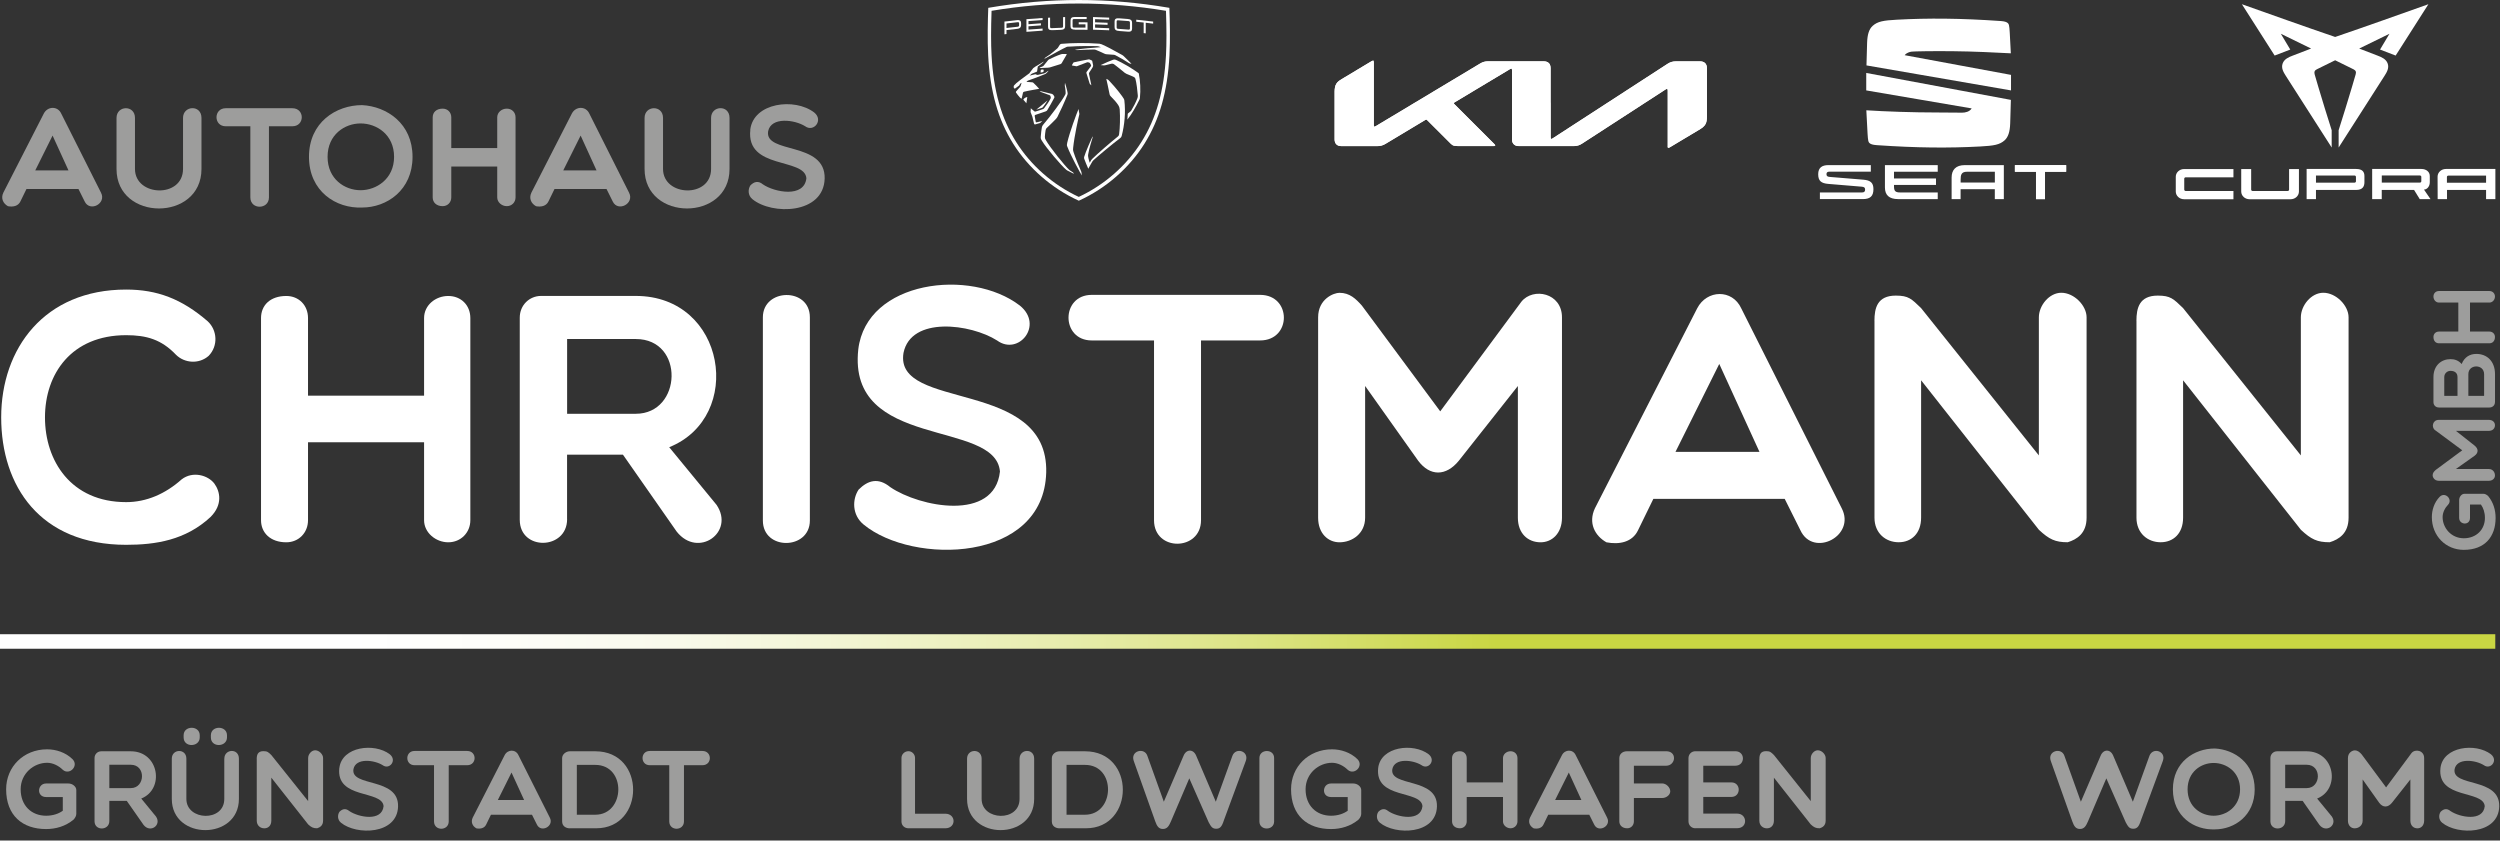 <?xml version="1.0" encoding="UTF-8"?><svg id="Ebene_1" xmlns="http://www.w3.org/2000/svg" xmlns:xlink="http://www.w3.org/1999/xlink" viewBox="0 0 545.83 183.51"><rect x="0" y="0" width="545.83" height="183.51" fill="#333333" stroke="none"/><defs><style>.cls-1{fill:none;}.cls-2{fill:url(#verlauf);}.cls-3{clip-path:url(#clippath);}.cls-4{fill:#fff;}.cls-5{fill:#9d9d9c;}</style><linearGradient id="verlauf" x1="0" y1="140.05" x2="544.8" y2="140.05" gradientUnits="userSpaceOnUse"><stop offset=".14" stop-color="#fff"/><stop offset=".2" stop-color="#fdfdf9"/><stop offset=".27" stop-color="#f9faeb"/><stop offset=".34" stop-color="#f2f5d2"/><stop offset=".42" stop-color="#e8edb0"/><stop offset=".5" stop-color="#dce485"/><stop offset=".58" stop-color="#cdd950"/><stop offset=".6" stop-color="#cad643"/></linearGradient><clipPath id="clippath"><polygon class="cls-1" points="0 21.29 545.83 18.7 545.83 180.92 0 183.51 0 21.29"/></clipPath></defs><rect class="cls-2" y="138.47" width="544.8" height="3.17"/><path class="cls-4" d="m.26,91.12c0-15,9.4-27.9,27.28-27.9,6.76,0,12.12,2.02,17.8,6.92,2.1,1.94,2.33,5.36.23,7.54-2.1,1.87-5.28,1.63-7.15-.23-3.18-3.34-6.45-4.27-10.88-4.27-11.97,0-17.72,8.47-17.72,17.95s5.67,18.5,17.72,18.5c4.43,0,8.55-1.79,12.12-4.97,2.41-1.86,5.75-.93,7.15.93,1.24,1.71,1.87,4.59-.86,7.3-5.44,5.05-11.97,6.06-18.42,6.06C8.73,118.94.26,106.12.26,91.12"/><path class="cls-4" d="m56.99,113.58v-44.14c0-2.8,2.02-4.82,5.52-4.82,2.72,0,4.74,2.02,4.74,4.82v16.94h25.34v-16.94c0-2.8,2.49-4.82,5.28-4.82s4.82,2.02,4.82,4.82v44.14c0,2.72-2.1,4.82-4.82,4.82s-5.28-2.1-5.28-4.82v-17.02h-25.34v17.02c0,2.72-2.02,4.82-4.74,4.82-3.5,0-5.52-2.1-5.52-4.82"/><path class="cls-4" d="m123.82,90.34h15c10.1,0,10.72-16.32,0-16.32h-15v16.32Zm0,23c0,6.76-10.34,6.99-10.34.15v-44.14c0-2.72,2.1-4.74,4.66-4.74h20.67c19.74,0,23.78,26.42,7.3,33.03l10.34,12.59c4.04,5.98-4.04,11.74-8.71,5.83l-11.73-16.79h-12.2v14.07Z"/><path class="cls-4" d="m166.56,69.28c0-6.37,10.26-6.61,10.26,0v44.37c0,6.45-10.26,6.61-10.26,0v-44.37Z"/><path class="cls-4" d="m187.39,76.28c1.79-15.08,24.56-17.8,35.28-9.56,5.28,4.27-.31,11.03-4.97,7.62-5.75-3.65-18.81-5.36-20.44,2.72-2.1,12.75,31.71,5.44,31.16,26.11-.54,19.74-29.14,20.21-39.87,11.35-2.56-2.1-2.49-5.52-1.09-7.62,2.02-2.02,4.27-2.72,6.92-.54,6.37,4.35,22.77,7.62,23.94-3.42-1.01-11.5-33.34-4.58-30.93-26.66"/><path class="cls-4" d="m251.96,74.33h-13.6c-6.76,0-6.76-9.95,0-9.95h36.76c6.92,0,6.92,9.95,0,9.95h-12.9v39.25c0,6.76-10.26,6.92-10.26,0v-39.25Z"/><path class="cls-4" d="m298.05,84.28v28.76c0,3.42-2.8,5.36-5.6,5.36-2.49,0-4.66-1.94-4.66-5.36v-43.75c0-4.04,3.42-5.36,4.66-5.36,2.25,0,3.58,1.32,4.9,2.8l17.1,23.08,17.72-23.94c2.56-3.19,8.86-1.95,8.86,3.42v43.75c0,3.42-2.18,5.36-4.66,5.36-2.8,0-4.97-1.94-4.97-5.36v-28.76l-12.9,16.32c-2.8,3.42-6.29,3.42-8.86,0l-11.58-16.32Z"/><path class="cls-4" d="m384.15,98.66l-8.78-19.2-9.56,19.2h18.34Zm-33.42,19.74c-2.49-1.4-4.04-4.2-2.49-7.46l22.3-43.6c2.1-4.12,7.69-4.27,9.64,0l21.91,43.6c3.19,6.06-6.22,10.88-9.01,4.82l-3.42-6.84h-28.68l-3.34,6.84c-1.24,2.64-4.12,3.19-6.92,2.64"/><path class="cls-4" d="m409.25,70.06c0-2.8.62-5.52,4.66-5.52,2.8,0,3.42.7,5.52,2.72l25.72,32.17v-30.15c0-2.56,2.25-5.36,4.9-5.36,2.8,0,5.52,2.8,5.52,5.36v43.75c0,3.42-2.1,4.74-4.12,5.36-2.72,0-4.04-.62-6.29-2.72l-25.72-32.64v30c0,3.42-2.1,5.36-4.9,5.36s-5.28-1.94-5.28-5.36v-42.98Z"/><path class="cls-4" d="m466.45,70.06c0-2.8.62-5.52,4.66-5.52,2.8,0,3.42.7,5.52,2.72l25.72,32.17v-30.15c0-2.56,2.25-5.36,4.9-5.36,2.8,0,5.52,2.8,5.52,5.36v43.75c0,3.42-2.1,4.74-4.12,5.36-2.72,0-4.04-.62-6.29-2.72l-25.72-32.64v30c0,3.42-2.1,5.36-4.9,5.36s-5.28-1.94-5.28-5.36v-42.98Z"/><g><path class="cls-5" d="m14.95,37.2l-3.47-7.6-3.78,7.6h7.26Zm-13.23,7.81c-.99-.55-1.6-1.66-.99-2.95l8.83-17.26c.83-1.63,3.05-1.69,3.81,0l8.68,17.26c1.26,2.4-2.46,4.31-3.57,1.91l-1.35-2.71H5.78l-1.32,2.71c-.49,1.05-1.63,1.26-2.74,1.05"/><path class="cls-5" d="m39.96,25.75c0-2.74,4.03-2.95,4.03,0v11.14c0,11.5-18.55,11.5-18.55,0v-11.14c0-2.77,4.03-2.89,4.03,0v11.14c0,6.06,10.49,6.43,10.49,0v-11.14Z"/><path class="cls-5" d="m54.66,27.57h-5.38c-2.68,0-2.68-3.94,0-3.94h14.55c2.74,0,2.74,3.94,0,3.94h-5.11v15.53c0,2.68-4.06,2.74-4.06,0v-15.53Z"/><path class="cls-5" d="m78.72,26.95c-3.44,0-7.2,2.43-7.2,7.29s3.75,7.29,7.2,7.29,7.32-2.46,7.32-7.29-3.78-7.29-7.32-7.29m.34,18.36c-5.69.25-11.6-3.54-11.6-11.07s5.91-11.29,11.6-11.29c5.38.28,11.01,4,11.01,11.29s-5.63,11.07-11.01,11.07"/><path class="cls-5" d="m94.47,43.1v-17.47c0-1.11.8-1.91,2.18-1.91,1.08,0,1.88.8,1.88,1.91v6.7h10.03v-6.7c0-1.11.98-1.91,2.09-1.91s1.91.8,1.91,1.91v17.47c0,1.08-.83,1.91-1.91,1.91s-2.09-.83-2.09-1.91v-6.74h-10.03v6.74c0,1.08-.8,1.91-1.88,1.91-1.38,0-2.18-.83-2.18-1.91"/><path class="cls-5" d="m130.24,37.2l-3.47-7.6-3.79,7.6h7.26Zm-13.23,7.81c-.99-.55-1.6-1.66-.99-2.95l8.83-17.26c.83-1.63,3.05-1.69,3.82,0l8.67,17.26c1.26,2.4-2.46,4.31-3.57,1.91l-1.35-2.71h-11.35l-1.32,2.71c-.49,1.05-1.63,1.26-2.74,1.05"/><path class="cls-5" d="m155.25,25.75c0-2.74,4.03-2.95,4.03,0v11.14c0,11.5-18.55,11.5-18.55,0v-11.14c0-2.77,4.03-2.89,4.03,0v11.14c0,6.06,10.49,6.43,10.49,0v-11.14Z"/><path class="cls-5" d="m163.8,28.34c.71-5.97,9.72-7.05,13.97-3.78,2.09,1.69-.12,4.37-1.97,3.01-2.28-1.45-7.44-2.12-8.09,1.08-.83,5.04,12.55,2.15,12.34,10.34-.22,7.81-11.54,8-15.78,4.49-1.02-.83-.98-2.18-.43-3.01.8-.8,1.69-1.08,2.74-.21,2.52,1.72,9.01,3.01,9.48-1.35-.4-4.55-13.2-1.82-12.24-10.55"/></g><g><path class="cls-5" d="m16.03,178.97c-1.72,1.43-3.84,2.04-5.97,2.04-5.1,0-8.72-2.91-8.72-8.69,0-4.91,3.81-8.72,8.94-8.72,1.92,0,4.03.66,5.54,2.14,1.48,1.46-.66,3.62-2.11,2.33-.9-.88-2.16-1.53-3.42-1.53-2.94,0-5.78,2.36-5.78,5.78,0,3.59,2.38,5.78,5.56,5.78,1.48,0,2.75-.44,3.64-1.09v-2.99h-3.64c-2.16,0-1.94-2.96,0-2.96h4.86c.9,0,1.73.68,1.73,1.43v5.17c0,.44-.2.85-.61,1.31"/><path class="cls-5" d="m23.87,172.07h4.69c3.16,0,3.35-5.1,0-5.1h-4.69v5.1Zm0,7.19c0,2.12-3.23,2.19-3.23.05v-13.8c0-.85.66-1.48,1.46-1.48h6.46c6.17,0,7.43,8.26,2.28,10.32l3.23,3.94c1.26,1.87-1.26,3.67-2.72,1.82l-3.67-5.25h-3.81v4.4Z"/><path class="cls-5" d="m46.04,160.54c0-2.19,3.52-2.19,3.52,0v.46c0,2.16-3.52,2.28-3.52,0v-.46Zm-5.95,0c0-2.19,3.52-2.19,3.52,0v.46c0,2.16-3.52,2.28-3.52,0v-.46Zm8.89,5.1c0-2.16,3.18-2.33,3.18,0v8.79c0,9.08-14.65,9.08-14.65,0v-8.79c0-2.18,3.18-2.28,3.18,0v8.79c0,4.78,8.28,5.08,8.28,0v-8.79Z"/><path class="cls-5" d="m56.05,165.73c0-.88.2-1.73,1.46-1.73.88,0,1.07.22,1.73.85l8.04,10.06v-9.42c0-.8.71-1.68,1.53-1.68.87,0,1.73.88,1.73,1.68v13.67c0,1.07-.66,1.48-1.29,1.68-.85,0-1.26-.19-1.97-.85l-8.04-10.2v9.38c0,1.07-.66,1.68-1.53,1.68s-1.65-.61-1.65-1.68v-13.43Z"/><path class="cls-5" d="m74.09,167.68c.56-4.71,7.67-5.56,11.02-2.99,1.65,1.34-.1,3.45-1.55,2.38-1.8-1.14-5.88-1.68-6.39.85-.66,3.98,9.91,1.7,9.74,8.16-.17,6.17-9.11,6.31-12.46,3.55-.8-.66-.78-1.72-.34-2.38.63-.63,1.33-.85,2.16-.17,1.99,1.36,7.12,2.38,7.48-1.07-.31-3.59-10.42-1.43-9.67-8.33"/><path class="cls-5" d="m94.76,167.07h-4.25c-2.11,0-2.11-3.11,0-3.11h11.49c2.16,0,2.16,3.11,0,3.11h-4.03v12.27c0,2.11-3.21,2.16-3.21,0v-12.27Z"/><path class="cls-5" d="m114.43,174.67l-2.75-6-2.99,6h5.73Zm-10.44,6.17c-.78-.44-1.26-1.31-.78-2.33l6.97-13.63c.66-1.29,2.4-1.34,3.01,0l6.85,13.63c1,1.89-1.94,3.4-2.82,1.51l-1.07-2.14h-8.96l-1.04,2.14c-.39.83-1.29,1-2.16.83"/><path class="cls-5" d="m125.94,167v10.88h4.03c6.56,0,6.85-10.88,0-10.88h-4.03Zm-1.53,13.85c-.8,0-1.68-.44-1.68-1.51v-13.8c0-.88.88-1.51,1.68-1.51h5.56c11.1,0,10.86,16.81.22,16.81h-5.78Z"/><path class="cls-5" d="m146.12,167.07h-4.25c-2.11,0-2.11-3.11,0-3.11h11.49c2.16,0,2.16,3.11,0,3.11h-4.03v12.27c0,2.11-3.21,2.16-3.21,0v-12.27Z"/></g><g class="cls-3"><g><path class="cls-5" d="m196.82,165.49c0-.8.68-1.48,1.53-1.48.78,0,1.43.68,1.43,1.48v12.17h6.61c2.38,0,2.43,3.18,0,3.18h-8.04c-.85,0-1.53-.61-1.53-1.48v-13.87Z"/><path class="cls-5" d="m222.61,165.64c0-2.16,3.18-2.33,3.18,0v8.79c0,9.08-14.65,9.08-14.65,0v-8.79c0-2.18,3.18-2.28,3.18,0v8.79c0,4.78,8.28,5.08,8.28,0v-8.79Z"/></g></g><g><path class="cls-5" d="m232.86,167v10.88h4.03c6.56,0,6.85-10.88,0-10.88h-4.03Zm-1.53,13.85c-.8,0-1.68-.44-1.68-1.51v-13.8c0-.88.87-1.51,1.68-1.51h5.56c11.1,0,10.86,16.81.22,16.81h-5.78Z"/><path class="cls-5" d="m265.45,175.04l3.62-10.01c.73-1.97,3.67-1.04,2.94,1.07l-4.81,13.04c-.44,1.38-.85,1.8-1.68,1.8-.87,0-1.14-.53-1.63-1.41l-4.23-9.59-4.03,9.45c-.44,1.02-.85,1.6-1.73,1.6s-1.29-.58-1.67-1.65l-4.71-13.24c-.73-2.19,2.36-2.99,2.99-1.07l3.59,10.01,4.3-10.01c.58-1.48,2.11-1.55,2.75-.07l4.3,10.08Z"/><path class="cls-5" d="m274.97,165.49c0-1.99,3.21-2.06,3.21,0v13.87c0,2.02-3.21,2.06-3.21,0v-13.87Z"/><path class="cls-5" d="m296.58,178.97c-1.73,1.43-3.84,2.04-5.98,2.04-5.1,0-8.72-2.91-8.72-8.69,0-4.91,3.81-8.72,8.94-8.72,1.92,0,4.03.66,5.54,2.14,1.48,1.46-.66,3.62-2.11,2.33-.9-.88-2.16-1.53-3.42-1.53-2.94,0-5.78,2.36-5.78,5.78,0,3.59,2.38,5.78,5.56,5.78,1.48,0,2.75-.44,3.64-1.09v-2.99h-3.64c-2.16,0-1.94-2.96,0-2.96h4.86c.9,0,1.73.68,1.73,1.43v5.17c0,.44-.19.85-.61,1.31"/><path class="cls-5" d="m300.9,167.68c.56-4.71,7.68-5.56,11.03-2.99,1.65,1.34-.1,3.45-1.55,2.38-1.8-1.14-5.88-1.68-6.39.85-.66,3.98,9.91,1.7,9.74,8.16-.17,6.17-9.11,6.31-12.46,3.55-.8-.66-.78-1.72-.34-2.38.63-.63,1.34-.85,2.16-.17,1.99,1.36,7.12,2.38,7.48-1.07-.31-3.59-10.42-1.43-9.67-8.33"/><path class="cls-5" d="m317.03,179.33v-13.8c0-.87.63-1.51,1.72-1.51.85,0,1.48.63,1.48,1.51v5.3h7.92v-5.3c0-.87.78-1.51,1.65-1.51s1.51.63,1.51,1.51v13.8c0,.85-.66,1.51-1.51,1.51s-1.65-.66-1.65-1.51v-5.32h-7.92v5.32c0,.85-.63,1.51-1.48,1.51-1.09,0-1.72-.66-1.72-1.51"/><path class="cls-5" d="m345.27,174.67l-2.75-6-2.99,6h5.73Zm-10.44,6.17c-.78-.44-1.26-1.31-.78-2.33l6.97-13.63c.66-1.29,2.4-1.34,3.01,0l6.85,13.63c1,1.89-1.94,3.4-2.82,1.51l-1.07-2.14h-8.96l-1.04,2.14c-.39.83-1.29,1-2.16.83"/><path class="cls-5" d="m356.73,167.19v3.86h6.19c.87,0,1.75.87,1.75,1.72,0,.8-.88,1.46-1.75,1.46h-6.19v5.1c0,.85-.61,1.51-1.46,1.51-1.07,0-1.72-.66-1.72-1.51v-13.8c0-.87.66-1.51,1.72-1.51h8.52c1.07,0,1.7.63,1.7,1.51,0,.78-.63,1.65-1.7,1.65h-7.07Z"/><path class="cls-5" d="m370.16,180.84c-.85,0-1.51-.66-1.51-1.51v-13.8c0-.87.66-1.51,1.51-1.51h8.72c2.23,0,2.19,3.16,0,3.16h-7v3.64h6.12c2.16,0,2.16,3.18,0,3.18h-6.12v3.64h7.41c2.21,0,2.38,3.18,0,3.18h-9.13Z"/><path class="cls-5" d="m384.13,165.73c0-.88.19-1.73,1.46-1.73.88,0,1.07.22,1.72.85l8.04,10.06v-9.42c0-.8.71-1.68,1.53-1.68.87,0,1.72.88,1.72,1.68v13.67c0,1.07-.66,1.48-1.29,1.68-.85,0-1.26-.19-1.97-.85l-8.04-10.2v9.38c0,1.07-.66,1.68-1.53,1.68s-1.65-.61-1.65-1.68v-13.43Z"/></g><g><path class="cls-5" d="m465.67,175.04l3.62-10.01c.73-1.97,3.67-1.04,2.94,1.07l-4.81,13.04c-.44,1.38-.85,1.8-1.68,1.8-.87,0-1.14-.53-1.63-1.41l-4.23-9.59-4.03,9.45c-.44,1.02-.85,1.6-1.73,1.6s-1.29-.58-1.67-1.65l-4.71-13.24c-.73-2.19,2.36-2.99,2.99-1.07l3.59,10.01,4.3-10.01c.58-1.48,2.11-1.55,2.75-.07l4.3,10.08Z"/><path class="cls-5" d="m483.3,166.58c-2.72,0-5.68,1.92-5.68,5.76s2.96,5.76,5.68,5.76,5.78-1.94,5.78-5.76-2.99-5.76-5.78-5.76m.27,14.5c-4.49.19-9.16-2.79-9.16-8.74s4.66-8.92,9.16-8.92c4.25.22,8.7,3.16,8.7,8.92s-4.44,8.74-8.7,8.74"/><path class="cls-5" d="m498.93,172.07h4.69c3.16,0,3.35-5.1,0-5.1h-4.69v5.1Zm0,7.19c0,2.12-3.23,2.19-3.23.05v-13.8c0-.85.66-1.48,1.46-1.48h6.46c6.17,0,7.43,8.26,2.28,10.32l3.23,3.94c1.26,1.87-1.26,3.67-2.72,1.82l-3.67-5.25h-3.81v4.4Z"/><path class="cls-5" d="m515.84,170.18v8.99c0,1.07-.87,1.68-1.75,1.68-.78,0-1.46-.61-1.46-1.68v-13.67c0-1.26,1.07-1.67,1.46-1.67.7,0,1.12.41,1.53.87l5.34,7.21,5.54-7.48c.8-1,2.77-.61,2.77,1.07v13.67c0,1.07-.68,1.68-1.46,1.68-.87,0-1.55-.61-1.55-1.68v-8.99l-4.03,5.1c-.88,1.07-1.97,1.07-2.77,0l-3.62-5.1Z"/><path class="cls-5" d="m532.83,167.68c.56-4.71,7.68-5.56,11.03-2.99,1.65,1.34-.1,3.45-1.55,2.38-1.8-1.14-5.88-1.68-6.39.85-.66,3.98,9.91,1.7,9.74,8.16-.17,6.17-9.11,6.31-12.46,3.55-.8-.66-.78-1.72-.34-2.38.63-.63,1.34-.85,2.16-.17,1.99,1.36,7.12,2.38,7.48-1.07-.32-3.59-10.42-1.43-9.67-8.33"/></g><path class="cls-5" d="m543.24,108.3c1.15,1.38,1.63,3.07,1.63,4.78,0,4.08-2.33,6.97-6.95,6.97-3.92,0-6.97-3.05-6.97-7.15,0-1.53.52-3.22,1.71-4.43,1.16-1.18,2.89.52,1.86,1.69-.7.72-1.22,1.73-1.22,2.74,0,2.35,1.88,4.62,4.62,4.62s4.62-1.9,4.62-4.45c0-1.18-.35-2.19-.87-2.91h-2.39v2.91c0,1.73-2.37,1.55-2.37,0v-3.88c0-.72.54-1.38,1.15-1.38h4.14c.35,0,.68.16,1.05.49"/><path class="cls-5" d="m536.21,102.4h7.18c.86,0,1.34.7,1.34,1.4,0,.62-.49,1.17-1.34,1.17h-10.93c-1.01,0-1.34-.86-1.34-1.17,0-.56.33-.89.7-1.22l5.77-4.27-5.98-4.43c-.8-.64-.49-2.21.85-2.21h10.93c.86,0,1.34.54,1.34,1.16,0,.7-.49,1.24-1.34,1.24h-7.18l4.08,3.22c.86.7.86,1.57,0,2.21l-4.08,2.89Z"/><path class="cls-5" d="m542.36,86.43v-4.74c0-2.25-3.44-2.25-3.44,0v4.74h3.44Zm-8.7-4.1v4.1h2.89v-4.1c0-.84-.52-1.36-1.55-1.36-.64,0-1.34.52-1.34,1.36m11.07,5.46c0,.7-.52,1.18-1.2,1.18h-11.03c-.7,0-1.2-.49-1.2-1.18v-5.46c0-2.54,1.73-3.92,3.71-3.92.88,0,1.73.25,2.45,1.07.6-1.53,1.79-2.21,3.22-2.21,2.23,0,4.06,1.52,4.06,4.43v6.1Z"/><path class="cls-5" d="m543.53,74.95h-11.03c-.7,0-1.2-.51-1.2-1.38,0-.68.51-1.18,1.2-1.18h4.23v-6.33h-4.23c-.7,0-1.2-.62-1.2-1.32s.51-1.2,1.2-1.2h11.03c.68,0,1.2.52,1.2,1.2s-.52,1.32-1.2,1.32h-4.25v6.33h4.25c.68,0,1.2.51,1.2,1.18,0,.87-.52,1.38-1.2,1.38"/><g><g><path class="cls-4" d="m435.54,37.5v2.35h-7.47v-.65c0-1.02.16-1.7,1.36-1.7h6.11Zm-6.57-1.45c-1.96,0-2.87,1.05-2.87,2.71v4.71h1.96v-2.17h7.47v2.17h1.97v-7.42h-8.53Zm10.94,0v1.45h4.61v5.97h1.97v-5.97h4.62v-1.45h-11.2Zm-26.39,4.56c0,1.04.21,1.41,1.36,1.41h8.19v1.45h-8.65c-1.96,0-2.88-.88-2.88-2.55v-4.87h11.53v1.45h-9.55v1.46h9.17v1.42h-9.17v.24Zm-14.03-1.98c-.6-.05-.71-.26-.71-.62,0-.34.18-.53.64-.53h9.04v-1.43h-9.27c-1.32,0-2.22.51-2.22,1.99s.68,1.98,2.19,2.11l7.33.61c.57.05.72.24.72.64s-.17.62-.67.62h-9.2v1.45h9.37c1.61,0,2.32-.64,2.32-2.17,0-1.39-.64-1.94-2.21-2.07l-7.31-.6Z"/><polygon class="cls-4" points="439.92 36.06 439.92 37.5 444.53 37.5 444.53 43.48 446.49 43.48 446.49 37.5 451.11 37.5 451.11 36.06 439.92 36.06"/></g><g><path class="cls-4" d="m407.51,14.28c.03-1.01.09-3.49.14-4.96.06-1.87.46-3.01,1.23-3.69,1.07-.95,2.31-1.17,5.28-1.33,6.88-.37,13.88-.32,22.65.29.91.06,1.26.24,1.44.36.39.27.44.56.54,2.12.06.89.18,3.27.24,4.57-3.03-.16-8.16-.42-12.63-.46-4.47-.05-8.5.03-8.98.09-.98.12-1.43.58-1.56.78l23.21,4.3v3.39l-31.56-5.46Z"/><path class="cls-4" d="m407.48,15.93l31.56,5.88c-.02.86-.09,3.58-.15,5.14-.06,1.87-.46,3.01-1.23,3.7-1.07.95-2.31,1.17-5.28,1.33-6.88.37-13.88.32-22.65-.29-.91-.06-1.26-.24-1.44-.36-.39-.27-.44-.56-.54-2.12-.07-1.04-.22-4.12-.27-5.13,4.07.27,10.32.48,15.42.48,1.28,0,4.61.04,5.49.04.69,0,1.62-.19,2.09-.93l-23.02-3.93v-3.81Z"/></g></g><g><path class="cls-4" d="m521.7,7.37c-2.2,1.08-4.41,2.16-6.61,3.23h0c1.34.51,2.69,1.03,4.03,1.55.83.32,1.82.72,2.18,1.7.37,1.01-.18,1.91-.66,2.67-.73,1.15-1.47,2.3-2.2,3.44-2.61,4.08-5.22,8.17-7.84,12.25,0-1.26,0-2.52,0-3.78h0c1-3.15,1.98-6.31,2.92-9.47.27-.9.53-1.8.79-2.7.16-.54.06-.87-.47-1.13-1.33-.66-2.67-1.32-4-1.97-1.34.66-2.67,1.31-4,1.97-.52.26-.62.58-.47,1.13.26.9.53,1.8.79,2.7.94,3.17,1.92,6.32,2.92,9.47h0c0,1.26,0,2.52,0,3.78-2.62-4.08-5.23-8.16-7.84-12.25-.73-1.15-1.47-2.3-2.2-3.44-.48-.76-1.03-1.66-.66-2.67.36-.98,1.35-1.38,2.18-1.7,1.34-.52,2.68-1.03,4.03-1.55h0c-2.2-1.08-4.41-2.16-6.61-3.23h0c.69,1.15,1.37,2.3,2.06,3.45-1.14.44-2.27.87-3.41,1.31-2.38-3.74-4.77-7.47-7.15-11.21,6.78,2.4,13.55,4.83,20.36,7.15,6.81-2.32,13.58-4.75,20.36-7.15-2.38,3.74-4.76,7.48-7.15,11.21-1.14-.44-2.27-.87-3.41-1.31.69-1.15,1.37-2.3,2.06-3.45"/><path class="cls-4" d="m517.92,43.47v-6.58s10.77,0,10.77,0c1,0,1.81.61,1.81,1.54v1.36c0,.95-.63,1.6-1.27,1.6l1.43,2.09h-2.35l-1.24-2.01h-7.06v2.01h-2.1Zm2.1-5.15v1.55h8.31c.18,0,.32-.13.32-.3v-.96c0-.16-.14-.3-.32-.3h-8.31Z"/><path class="cls-4" d="m514.42,36.89c1.33,0,1.81.61,1.81,1.54v1.36c0,.93-.41,1.68-1.81,1.68h-8.77v2.01h-2.04v-6.59h10.81Zm-8.77,2.99h8.41c.18,0,.32-.13.32-.3v-.96c0-.16-.14-.3-.32-.3h-8.41v1.55Zm39.18,3.6h-2.04v-2.01h-8.53v2.01h-2.04l-.02-4.91c0-.93.81-1.68,1.81-1.68h10.78s.03,0,.03,0v6.59Zm-2.04-3.6v-1.54h-8.23c-.18,0-.32.13-.32.3v1.25s5.61,0,8.55,0m-40.86-2.98v4.91c0,.93-.81,1.68-1.81,1.68h-8.98c-1,0-1.81-.75-1.81-1.68v-4.91h2.17v4.49c0,.16.14.3.32.3h7.64c.18,0,.32-.13.32-.3v-4.49h2.17Zm-14.3,6.59h-10.78c-1,0-1.81-.75-1.81-1.68v-3.23c0-.93.81-1.68,1.81-1.68h10.78v1.8h-10.42c-.18,0-.32.13-.32.3v2.39c0,.16.14.3.32.3h10.42v1.8Z"/></g><g><path class="cls-4" d="m338.55,22.42c0-2.51,0-5.03,0-7.54,0-.22-.04-.45-.11-.66-.19-.53-.69-.82-1.33-.82-4.08,0-8.17,0-12.25,0-.61,0-1.15.15-1.67.47-7.6,4.57-15.21,9.13-22.82,13.69-.1.06-.23.08-.35.12-.03-.12-.07-.24-.07-.36,0-4.57,0-9.15,0-13.72,0-.12-.06-.25-.1-.37-.12.04-.25.05-.35.12-2.04,1.22-4.08,2.44-6.12,3.67-.34.21-.68.41-1.01.64-.49.36-.8.84-.9,1.45-.05.28-.08.57-.08.85,0,3.51,0,7.03,0,10.54,0,.17.03.35.08.51.18.57.68.9,1.34.9,2.64,0,5.28,0,7.92,0,.65,0,1.23-.16,1.78-.5,2.88-1.74,5.76-3.46,8.64-5.19.26-.16.28-.15.5.07,1.72,1.71,3.43,3.43,5.15,5.14.21.21.46.36.76.41.23.04.47.06.7.06,2.62,0,5.25,0,7.87,0,.07,0,.14,0,.2-.02.12-.04.16-.12.09-.23-.06-.08-.13-.16-.2-.23-2.88-2.88-5.76-5.75-8.64-8.63-.03-.03-.06-.06-.09-.1-.1-.12-.09-.2.04-.3.04-.03.08-.06.13-.08,4.02-2.41,8.04-4.83,12.07-7.24.09-.06.21-.07.32-.1.03.11.08.23.08.34,0,5,0,9.99,0,14.99,0,.1,0,.19,0,.29.03.62.4,1.1.99,1.26.16.04.33.05.5.05,4.01,0,8.02,0,12.03,0,.64,0,1.21-.17,1.74-.52,6.09-3.96,12.19-7.91,18.29-11.86.1-.07.24-.09.36-.13.03.13.08.25.08.38,0,4.04,0,8.07,0,12.11,0,.14-.06.34.1.39.1.04.26-.05.38-.11,1.6-.95,3.2-1.91,4.79-2.87.64-.39,1.29-.77,1.93-1.16.66-.4,1.15-.93,1.28-1.71.05-.31.08-.62.08-.94,0-3.53,0-7.06,0-10.59,0-.93-.55-1.48-1.47-1.48-1.78,0-3.56.01-5.34,0-.65,0-1.23.17-1.77.53-8.38,5.44-16.76,10.87-25.14,16.31-.09.06-.21.07-.32.11-.03-.11-.08-.22-.08-.33,0-2.53,0-5.06,0-7.59Z"/><path class="cls-4" d="m338.55,22.42c0,2.53,0,5.06,0,7.59,0,.11.05.22.08.33.11-.04.23-.05.32-.11,8.38-5.43,16.76-10.87,25.14-16.31.55-.36,1.12-.53,1.77-.53,1.78.02,3.56,0,5.34,0,.93,0,1.47.55,1.47,1.48,0,3.53,0,7.06,0,10.59,0,.31-.03.63-.08.94-.13.78-.62,1.31-1.28,1.71-.64.39-1.29.77-1.93,1.16-1.6.96-3.19,1.92-4.79,2.87-.11.07-.28.15-.38.11-.16-.06-.1-.25-.1-.39,0-4.04,0-8.07,0-12.11,0-.13-.05-.25-.08-.38-.12.04-.26.06-.36.13-6.1,3.95-12.2,7.9-18.29,11.86-.54.35-1.1.52-1.74.52-4.01-.01-8.02,0-12.03,0-.17,0-.34-.01-.5-.05-.59-.15-.96-.63-.99-1.26,0-.1,0-.19,0-.29,0-5,0-9.99,0-14.99,0-.11-.06-.23-.08-.34-.11.03-.23.05-.32.1-4.02,2.41-8.05,4.82-12.07,7.24-.04.03-.09.05-.13.08-.13.1-.14.18-.04.3.03.03.06.07.09.1,2.88,2.88,5.76,5.75,8.64,8.63.07.07.14.15.2.23.07.11.03.2-.09.23-.06.02-.13.02-.2.02-2.62,0-5.25,0-7.87,0-.23,0-.47-.03-.7-.06-.3-.05-.54-.19-.76-.41-1.71-1.72-3.43-3.43-5.15-5.14-.22-.22-.24-.22-.5-.07-2.88,1.73-5.77,3.45-8.64,5.19-.55.34-1.13.5-1.78.5-2.64-.02-5.28,0-7.92,0-.66,0-1.16-.33-1.34-.9-.05-.16-.08-.34-.08-.51,0-3.51,0-7.03,0-10.54,0-.28.03-.57.08-.85.1-.6.41-1.09.9-1.45.32-.23.66-.44,1.01-.64,2.04-1.23,4.08-2.45,6.12-3.67.1-.06.23-.08.35-.12.03.12.1.25.1.37,0,4.57,0,9.15,0,13.72,0,.12.05.24.07.36.12-.04.25-.06.35-.12,7.61-4.56,15.21-9.12,22.82-13.69.52-.31,1.06-.47,1.67-.47,4.08,0,8.17,0,12.25,0,.64,0,1.13.29,1.33.82.08.21.11.44.11.66,0,2.51,0,5.03,0,7.54Z"/></g><g><g><path class="cls-4" d="m226.34,26.72c-.13.02-.2-.04-.21-.13-.05-.23-.18-1.03-.22-1.26-.02-.13.02-.2.13-.24.57-.18,1.52-.51,2.29-.78.2-.07.26-.15.37-.33.32-.51,1.11-1.91,1.48-2.63.05-.1.05-.22-.01-.32l-.17-.28c-.06-.1-.2-.2-.3-.23-.78-.2-1.81-.45-2.3-.57-.11-.03-.22-.02-.33.01l-.09.03c.75.25,1.39.48,2.19.79.07.03.14.11.17.18l.07.24c.03.1.02.21-.03.3-.34.67-.94,1.56-1.41,2.13-.07.09-.16.15-.27.19-.46.17-1.29.45-1.66.54-.07.02-.11.01-.17-.03-.26-.18-.81-.7-.81-.7,0,0-.05.56-.05.81,0,.03,0,.05.02.08.09.22.26.64.33.85.02.06.03.1.05.16.09.37.35,1.44.35,1.44.04.16.13.22.27.19.19-.04.78-.21,1.02-.29.04-.01.07-.03.1-.06.16-.14.42-.39.42-.39,0,0-.89.22-1.23.28Z"/><path class="cls-4" d="m227.69,23.41c.3-.37.7-.95,1.04-1.51l-2.48,2.05c.41-.12.96-.31,1.29-.43.06-.02.11-.06.15-.11Z"/><path class="cls-4" d="m227.74,15.17l-.44.04s-.06.03-.07.07l-.04.53s.02.05.05.04l.45-.1c.05-.01.12-.06.14-.11.05-.13.07-.27.01-.4-.02-.04-.06-.06-.1-.06Z"/><path class="cls-4" d="m223.42,21.76l.67.79.2-1.37c-.39.06-.75.31-.87.58Z"/><path class="cls-4" d="m245.4,21.62c-.27-.49-1.64-2.34-3.36-4.13-.06-.06-.14-.12-.22-.15l-.28-.12s.5,2.18.72,3.37c.03.15.1.29.21.4.77.76,1.27,1.35,1.69,1.97.18.27.29.59.31.91.12,1.73.06,4.11-.13,5.43-.04.27-.1.36-.28.51-1.66,1.34-4.4,3.7-5.57,4.86-.12.12-.17.18-.25.29-.15.23-.32.58-.32.58,0,0-.28-.86-.34-1.32-.03-.22-.03-.28,0-.5.14-1,.84-3.31.96-3.65,0-.03.01-.06.01-.09v-.22c-.25.53-1.55,3.45-1.83,4.46-.06.21-.05.3,0,.45.17.48.66,1.69.89,2.18,0,0,.53-1,.84-1.51.09-.14.19-.27.31-.38.92-.86,4.25-3.63,5.81-4.8.21-.16.27-.27.33-.48.63-2.4.89-5.16.58-7.77-.01-.11-.05-.2-.1-.29Z"/><path class="cls-4" d="m238.59,14.6c.06-.11.09-.24.07-.36-.05-.3-.13-.66-.19-.92-.01-.05-.05-.09-.09-.11l-.47-.22c-.06-.03-.13-.04-.2-.03-1.13.2-2.32.44-3.22.64-.07.02-.14.06-.17.13l-.28.48s0,.09.04.09c.24.04.72.13.88.16.1.02.14.01.22-.02.57-.24,1.5-.6,2.2-.85.05-.02.11-.02.17,0l.32.1s.09.05.11.09c.09.15.18.32.23.43.04.08.02.18-.05.28-.23.34-.64.88-.91,1.21-.06.07-.08.17-.05.26.16.56.52,1.71.7,2.26.02.07.06.12.11.17l.27.24s-.42-1.95-.52-2.51c-.02-.09,0-.18.04-.25.22-.33.62-.93.81-1.27Z"/><path class="cls-4" d="m248.69,16.2c-.03-.15-.08-.21-.2-.3-1.27-.94-3.54-2.28-4.9-2.85-.17-.07-.37-.08-.55-.01-.65.24-1.68.67-2.75,1.18,0,0,.47.04.7.06.12.01.16.01.27-.02.33-.09.91-.23,1.37-.34.22-.05.46,0,.64.14.63.47,1.64,1.29,2.29,1.83.11.09.24.17.38.23.99.4,1.42.59,1.65.71.16.08.27.22.31.39.26.99.43,2.51.52,3.61.02.2-.01.41-.08.6-.28.79-.97,2.1-1.36,2.72-.03.06-.07.1-.14.16-.14.12-.38.31-.56.45-.03.03-.05.07-.06.11,0,.43-.09,1.25-.09,1.25.95-1.19,1.85-2.73,2.65-4.37.07-.13.09-.21.1-.34.19-1.76.07-3.85-.22-5.2Z"/><path class="cls-4" d="m236.08,37.49c-.22-.5-1.39-3.25-1.7-4.31-.11-.37-.13-.47-.08-.89.26-2.59,1.19-6.7,1.34-7.27.03-.12.03-.15,0-.27-.04-.21-.16-.95-.16-.95-.42.97-1.92,5-2.47,7.36-.1.45-.09.57,0,.81.79,2.06,2.82,5.78,3.19,6.34l-.08-.65c0-.06-.02-.12-.05-.17Z"/><path class="cls-4" d="m234.28,37.65s-.44-.29-.58-.38c-.14-.09-.19-.13-.26-.19-.92-.83-4.15-4.8-5.12-6.53-.16-.29-.21-.43-.19-.72.02-.33.08-.97.15-1.35.04-.23.09-.39.29-.57.55-.5,1.44-1.39,1.9-1.86.2-.21.3-.34.41-.54.42-.8,1.72-3.62,2.16-4.78.08-.21.08-.26.05-.48-.08-.61-.57-2.18-.57-2.18l-.04.52s0,.07,0,.11c.04.23.19,1.13.18,1.59,0,.16,0,.22-.1.39-.65,1.28-3.2,4.7-4.81,6.56-.18.21-.23.35-.28.58-.08.39-.18,1.28-.24,1.99-.03.38,0,.51.24.91.97,1.61,4.27,5.48,5.35,6.37.07.06.15.11.23.15.38.2,1.42.72,1.42.72l-.16-.28s-.03-.03-.04-.05Z"/><path class="cls-4" d="m229.48,14.64l2.05-.64c.12-.04.22-.12.28-.23l1.09-1.88s0-.1-.06-.1h-.94c-.08.01-.18.03-.26.06-.81.27-1.97.79-2.63,1.13-.07.04-.14.1-.19.17l-.99,1.22s-.07.07-.12.09l-.64.27s-.06.04-.07.07l-.03.06s1.35-.04,1.81-.08c.25-.02.45-.06.69-.13Z"/><path class="cls-4" d="m233.24,10.19c2.58-.19,5.55-.14,6.27-.12.11,0,.21.02.32.05l.53.18c-1.3.07-4.43.35-5.7.57l.45.07s.06,0,.1,0c.94-.06,2.77-.12,3.58-.13.2,0,.3.01.5.09.47.18,1.41.61,1.8.8.2.1.35.14.55.15.42.02,1.07.06,1.54.11.13.01.25.05.37.11.98.49,2.15,1.19,2.95,1.73.05.03.1.05.15.06l.4.08s-1.27-1.3-1.77-1.74c-.07-.06-.15-.12-.23-.17-1.89-1.08-3.59-1.96-4.55-2.37-.15-.06-.32-.1-.48-.12-2.93-.22-5.99-.17-8.26.03-.16.01-.29.09-.37.2-.09.13-.23.36-.36.57-.06.1-.14.2-.24.28-.41.36-1.09.93-1.53,1.26-.04.03-.06.04-.09.06-.18.12-.78.52-.89.59-.04.03-.05.03-.08.07-.04.04-.22.28-.22.28,1.8-1.01,4.1-2.28,4.89-2.63.12-.05.24-.08.37-.09Z"/><path class="cls-4" d="m224.83,15.91s-.05.06-.08.08c-1.6,1.14-2.5,1.87-2.86,2.17-.14.14-.28.28-.41.41-.11.12-.14.16-.15.25,0,.08-.01.18-.01.24,0,.03,0,.06.03.09.02.03.15.18.18.21.01.01.03.02.05,0,.24-.17.57-.41.87-.64.02-.02.07-.06.09-.09.05-.09.12-.21.16-.29.03-.05.04-.07.1-.11.06-.04.24-.15.24-.15,0,0-.14.56-.23.76-.03.07-.07.11-.09.14-.24.25-.66.73-.88.99-.07.09-.05.2.01.28.2.29.61.8.85,1.06.08.08.11.11.18.15.1.06.18.08.18.08,0,0,.21-.98.29-1.29.03-.1.09-.19.22-.22,1.05-.26,3.32-.64,3.32-.64-.24-.29-1.04-1.11-1.28-1.32-.07-.06-.14-.09-.24-.1-.29-.03-1.26-.1-1.26-.1,0,0,.08-.09.15-.16.06-.06.09-.08.17-.11,1.18-.41,2.75-1,3.67-1.39.2-.08.3-.14.45-.31.07-.07.21-.23.29-.32.02-.02.03-.03.03-.06,0-.03.01-.08.01-.08,0,0-.39.29-.55.4-.14.1-.23.15-.4.19-.32.08-.93.23-1.29.31-.1.02-.15.02-.24,0-.06-.02-.17-.06-.23-.1-.07-.03-.1-.04-.18-.02-.32.07-1.2.29-1.2.29,0,0,.4-.36.43-.38.04-.03.06-.04.12-.07.3-.12.68-.26.99-.39.07-.03.1-.06.11-.14.02-.24.09-.68.13-.91.01-.07.03-.1.09-.14.18-.15.87-.67,1.03-.79l.03-.03.18-.23c-.48.28-1.35.8-1.8,1.08-.19.12-.29.19-.47.33-.02.02-.04.04-.06.06-.12.15-.6.77-.77,1Z"/></g><g><path class="cls-4" d="m224.1,6.96v-2.77c1.18-.1,2.35-.19,3.53-.26v.45c-1.03.06-2.05.14-3.08.22v.69c.91-.08,1.81-.14,2.72-.2v.45c-.91.06-1.82.13-2.72.2v.72c1.02-.09,2.05-.16,3.08-.22v.45c-1.18.07-2.35.16-3.53.26Z"/><path class="cls-4" d="m219.3,7.48v-2.77c.93-.12,1.86-.22,2.79-.32.16-.02.29-.01.4.02.12.03.21.08.28.15.07.07.12.16.14.26.02.09.03.18.03.28v.32c0,.1-.01.2-.03.29-.03.11-.07.2-.14.29-.07.08-.17.15-.28.2-.11.05-.24.08-.4.1-.78.08-1.56.17-2.34.27v.86c-.15.02-.3.04-.45.06Zm.45-1.37c.83-.1,1.66-.2,2.49-.28.14-.01.26-.14.26-.28v-.48c0-.14-.12-.25-.26-.23-.83.09-1.66.18-2.49.28v1Z"/><path class="cls-4" d="m244.34,6.76c-.17-.01-.32-.03-.43-.06-.13-.04-.24-.09-.33-.16-.09-.08-.16-.17-.19-.29-.03-.09-.04-.2-.04-.32,0-.41,0-.82,0-1.23,0-.12.01-.23.04-.32.03-.11.1-.2.19-.26.08-.06.19-.1.33-.12.12-.02.26-.02.43,0,.61.04,1.23.09,1.84.14.17.01.32.04.43.07.13.04.24.09.33.17.09.08.16.18.19.29.03.09.04.2.04.32,0,.41,0,.82,0,1.23,0,.12-.01.23-.04.32-.03.11-.1.2-.19.26-.08.06-.19.09-.32.11-.12.01-.26.01-.43,0-.61-.05-1.22-.1-1.84-.14Zm-.28-2.33c-.14,0-.26.1-.26.24,0,.45,0,.9,0,1.34,0,.14.12.27.26.28.08,0,.15.01.23.02.02,0,.03,0,.05,0,.61.04,1.22.09,1.83.14.01,0,.02,0,.03,0,.08,0,.16.01.24.02.14.01.26-.09.26-.24,0-.45,0-.9,0-1.34,0-.14-.12-.27-.26-.28-.8-.07-1.59-.13-2.39-.18Z"/><path class="cls-4" d="m249.7,7.23v-2.31c-.54-.06-1.08-.12-1.62-.17v-.45c1.23.12,2.46.26,3.69.41v.45c-.54-.07-1.08-.13-1.62-.19v2.31c-.15-.02-.3-.03-.45-.05Z"/><path class="cls-4" d="m238.64,6.49v-2.77c1.18.03,2.36.07,3.53.13,0,.15,0,.3,0,.45-1.03-.05-2.05-.09-3.08-.12v.69c.91.02,1.82.06,2.73.1,0,.15,0,.3,0,.45-.91-.04-1.82-.08-2.73-.1v.72c1.03.03,2.05.07,3.08.12,0,.15,0,.3,0,.45-1.18-.06-2.36-.1-3.53-.13Z"/><path class="cls-4" d="m234.72,6.46c-.18,0-.32,0-.43-.03-.13-.03-.24-.07-.33-.13-.09-.07-.16-.16-.19-.27-.03-.09-.04-.2-.04-.32,0-.41,0-.81,0-1.22,0-.26.07-.46.2-.59.14-.13.36-.19.7-.19.87,0,1.75,0,2.62,0v.45c-.94-.01-1.87-.01-2.81,0-.14,0-.26.12-.26.26,0,.43,0,.86,0,1.29,0,.02,0,.04,0,.06,0,.14.12.26.26.26.08,0,.15,0,.23,0,.02,0,.03,0,.05,0,.76,0,1.52,0,2.27,0v-.72c-.49,0-.98,0-1.47,0,0-.15,0-.3,0-.45.64,0,1.28,0,1.92.01v1.63c-.91-.01-1.82-.02-2.73-.01Z"/><path class="cls-4" d="m229.81,6.58c-.17,0-.32,0-.43-.01-.13-.02-.24-.06-.33-.12-.09-.07-.16-.16-.19-.27-.03-.09-.04-.19-.04-.32v-1.99c.15,0,.3-.02.45-.02,0,.68,0,1.37,0,2.05,0,.14.12.25.26.25.77-.04,1.54-.06,2.31-.09.14,0,.26-.12.26-.27,0-.68,0-1.37,0-2.05.15,0,.3,0,.45-.01v1.99c0,.12-.01.23-.04.32-.03.11-.1.21-.19.28-.08.07-.19.12-.33.15-.12.03-.26.04-.43.05-.58.02-1.17.04-1.75.07Z"/></g><path class="cls-4" d="m255.31,1.71c-6.74-1.16-13.38-1.71-19.77-1.71s-13.03.55-19.77,1.71c-.1,2.7-.21,6.87-.02,10.41.43,7.89,2.17,14.01,5.47,19.27,3.29,5.24,8.4,9.75,14.32,12.43,5.93-2.68,11.03-7.19,14.32-12.43,3.3-5.26,5.04-11.38,5.47-19.27.19-3.54.08-7.71-.02-10.41Zm-.74,10.37c-.42,7.76-2.12,13.76-5.36,18.91-3.23,5.14-8.08,9.39-13.68,12-5.6-2.6-10.45-6.85-13.68-12-3.23-5.15-4.94-11.15-5.36-18.91-.14-2.53-.14-5.72,0-9.72,6.33-1.06,12.73-1.59,19.04-1.59s12.71.54,19.04,1.59c.14,4,.14,7.19,0,9.72Z"/></g></svg>
